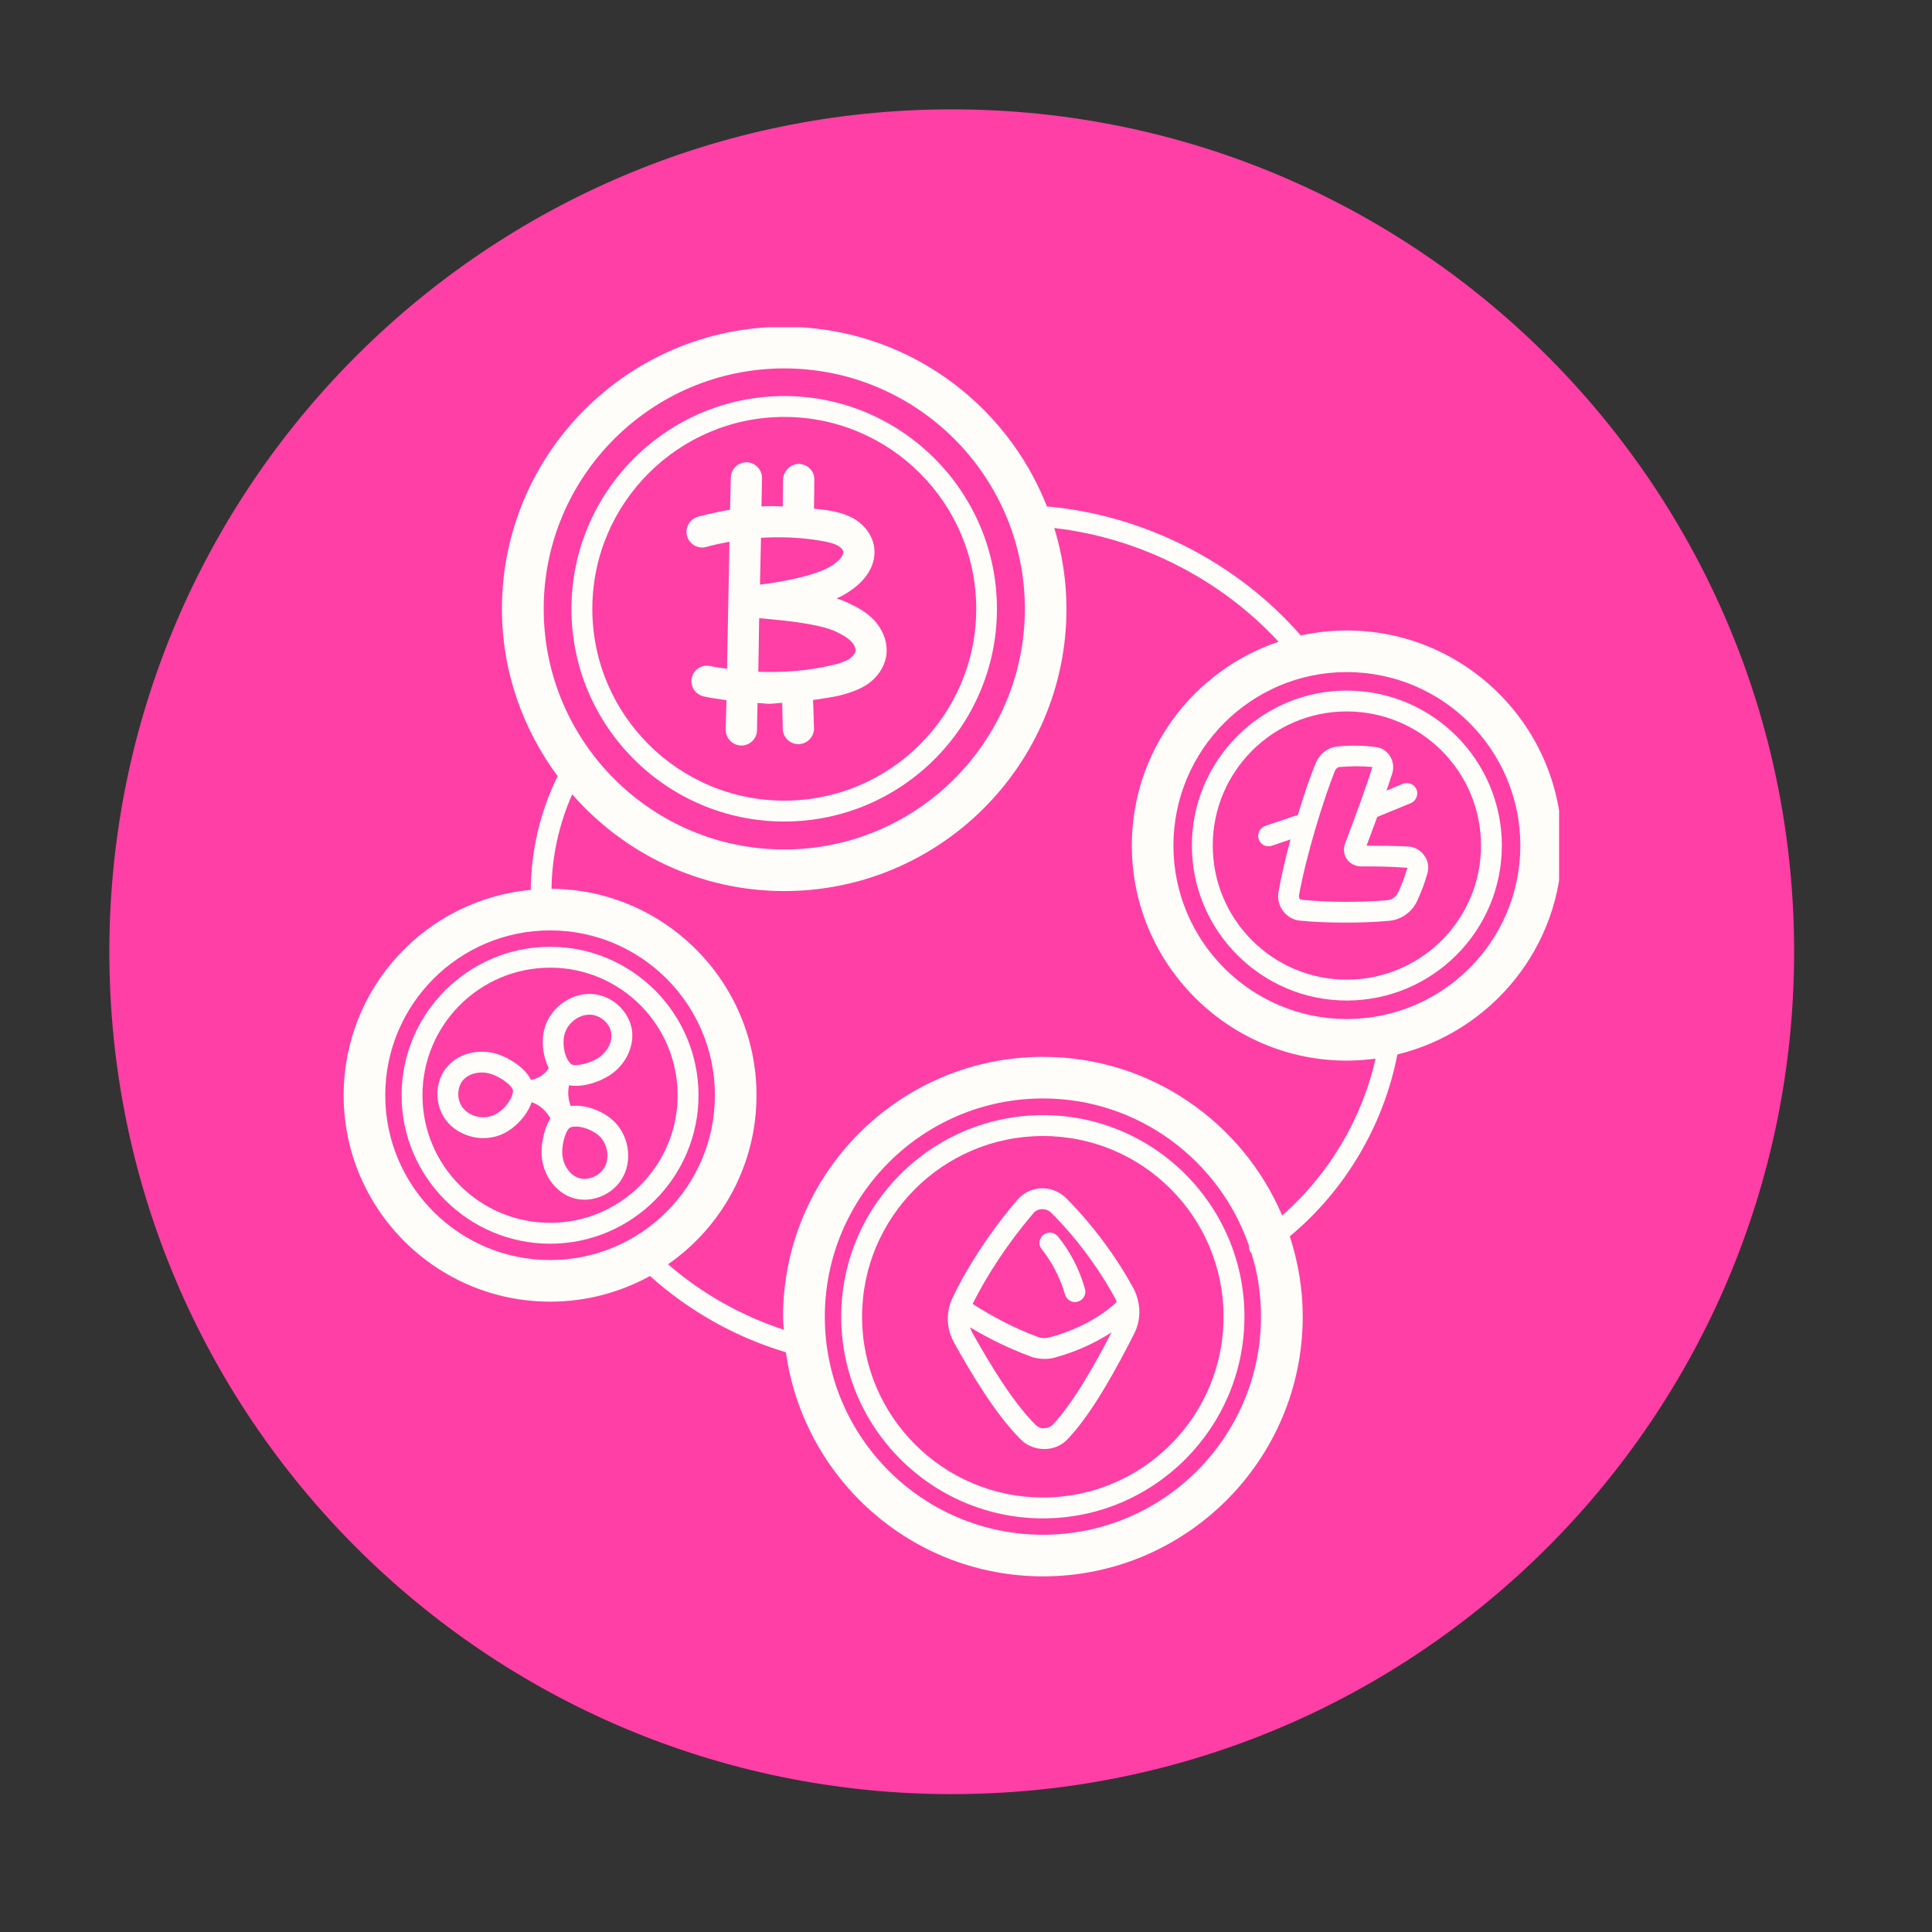 <svg xmlns="http://www.w3.org/2000/svg" xmlns:xlink="http://www.w3.org/1999/xlink" width="67" zoomAndPan="magnify" viewBox="0 0 50.25 50.25" height="67" preserveAspectRatio="xMidYMid meet" version="1.0"><rect x="0" y="0" width="50.25" height="50.25" fill="#333333" stroke="none"/><defs><clipPath id="709cc2acda"><path d="M 2.844 2.844 L 46.664 2.844 L 46.664 46.664 L 2.844 46.664 Z M 2.844 2.844 " clip-rule="nonzero"/></clipPath><clipPath id="dc69292584"><path d="M 24.754 2.844 C 12.656 2.844 2.844 12.656 2.844 24.754 C 2.844 36.855 12.656 46.664 24.754 46.664 C 36.855 46.664 46.664 36.855 46.664 24.754 C 46.664 12.656 36.855 2.844 24.754 2.844 Z M 24.754 2.844 " clip-rule="nonzero"/></clipPath><clipPath id="0b428a44a8"><path d="M 8.773 8.512 L 40.551 8.512 L 40.551 41 L 8.773 41 Z M 8.773 8.512 " clip-rule="nonzero"/></clipPath></defs><g clip-path="url(#709cc2acda)"><g clip-path="url(#dc69292584)"><path fill="#ff3fa6" d="M 2.844 2.844 L 46.664 2.844 L 46.664 46.664 L 2.844 46.664 Z M 2.844 2.844 " fill-opacity="1" fill-rule="nonzero"/></g></g><path fill="#fffdfa" d="M 22.086 17.141 C 21.973 17.211 21.824 17.258 21.641 17.301 C 21.016 17.449 20.363 17.496 19.723 17.473 L 19.746 16.078 C 19.801 16.082 19.855 16.09 19.918 16.094 C 20.434 16.141 21.309 16.227 21.738 16.426 C 21.879 16.496 22.043 16.578 22.145 16.691 C 22.219 16.766 22.258 16.863 22.25 16.934 C 22.238 17.004 22.172 17.082 22.086 17.141 Z M 19.793 13.988 C 20.324 13.957 20.855 13.977 21.379 14.07 C 21.516 14.098 21.68 14.125 21.793 14.195 C 21.871 14.234 21.922 14.297 21.934 14.348 C 21.949 14.449 21.805 14.617 21.582 14.742 C 21.211 14.961 20.422 15.125 19.766 15.207 Z M 22.742 16.137 C 22.539 15.922 22.297 15.793 22.086 15.695 C 21.984 15.645 21.875 15.602 21.758 15.566 C 21.844 15.527 21.922 15.488 21.992 15.445 C 22.539 15.121 22.805 14.676 22.734 14.215 C 22.688 13.926 22.492 13.652 22.199 13.484 C 21.977 13.363 21.738 13.305 21.516 13.27 C 21.406 13.254 21.285 13.246 21.172 13.23 L 21.18 12.48 C 21.188 12.254 21.008 12.074 20.781 12.066 C 20.566 12.066 20.375 12.246 20.367 12.469 L 20.359 13.172 C 20.176 13.164 19.992 13.16 19.805 13.172 L 19.82 12.441 C 19.824 12.215 19.645 12.031 19.422 12.023 C 19.188 12.023 19.012 12.203 19.008 12.426 L 18.988 13.258 C 18.707 13.305 18.426 13.367 18.152 13.441 C 17.934 13.5 17.809 13.73 17.871 13.945 C 17.93 14.156 18.152 14.285 18.367 14.227 C 18.566 14.168 18.773 14.129 18.973 14.09 L 18.91 17.395 C 18.762 17.371 18.617 17.355 18.473 17.324 C 18.254 17.277 18.035 17.414 17.992 17.633 C 17.945 17.848 18.082 18.066 18.305 18.113 C 18.496 18.156 18.699 18.184 18.895 18.211 L 18.875 18.977 C 18.875 19.203 19.055 19.387 19.277 19.391 L 19.281 19.391 C 19.504 19.391 19.688 19.211 19.688 18.992 L 19.703 18.285 C 19.805 18.285 19.902 18.305 20.008 18.305 C 20.113 18.305 20.23 18.285 20.344 18.281 L 20.359 18.957 C 20.363 19.18 20.543 19.355 20.766 19.355 L 20.77 19.355 C 21 19.348 21.176 19.164 21.172 18.938 L 21.148 18.207 C 21.379 18.172 21.605 18.141 21.824 18.094 C 22.059 18.031 22.301 17.961 22.527 17.82 C 22.812 17.637 23.004 17.355 23.051 17.059 C 23.098 16.738 22.984 16.406 22.742 16.137 " fill-opacity="1" fill-rule="nonzero"/><path fill="#fffdfa" d="M 20.398 20.824 C 17.648 20.824 15.406 18.59 15.406 15.836 C 15.406 13.086 17.648 10.844 20.398 10.844 C 23.152 10.844 25.391 13.086 25.391 15.836 C 25.391 18.59 23.152 20.824 20.398 20.824 Z M 20.398 10.301 C 17.344 10.301 14.863 12.789 14.863 15.836 C 14.863 18.887 17.344 21.367 20.398 21.367 C 23.449 21.367 25.93 18.887 25.93 15.836 C 25.93 12.789 23.449 10.301 20.398 10.301 " fill-opacity="1" fill-rule="nonzero"/><g clip-path="url(#0b428a44a8)"><path fill="#fffdfa" d="M 35.027 26.504 C 32.543 26.504 30.52 24.48 30.52 21.992 C 30.52 19.504 32.543 17.48 35.027 17.48 C 37.52 17.48 39.543 19.504 39.543 21.992 C 39.543 24.48 37.52 26.504 35.027 26.504 Z M 33.348 31.613 C 32.316 29.188 29.918 27.488 27.129 27.488 C 23.402 27.488 20.367 30.52 20.367 34.246 C 20.367 34.359 20.383 34.473 20.387 34.586 C 19.281 34.223 18.254 33.645 17.375 32.883 C 18.77 31.914 19.676 30.305 19.676 28.488 C 19.676 25.535 17.285 23.137 14.344 23.117 C 14.355 22.277 14.539 21.434 14.883 20.66 C 16.223 22.195 18.199 23.176 20.398 23.176 C 24.445 23.176 27.738 19.887 27.738 15.836 C 27.738 15.105 27.625 14.398 27.422 13.734 C 29.637 13.988 31.742 15.055 33.254 16.691 C 31.039 17.438 29.438 19.527 29.438 21.992 C 29.438 25.074 31.945 27.586 35.027 27.586 C 35.285 27.586 35.531 27.566 35.777 27.535 C 35.426 29.102 34.559 30.555 33.348 31.613 Z M 27.129 39.918 C 23.996 39.918 21.453 37.375 21.453 34.246 C 21.453 31.117 23.996 28.57 27.129 28.57 C 29.605 28.57 31.715 30.176 32.484 32.398 C 32.48 32.457 32.488 32.512 32.523 32.566 C 32.535 32.578 32.543 32.582 32.547 32.59 C 32.715 33.113 32.797 33.672 32.797 34.246 C 32.797 37.375 30.254 39.918 27.129 39.918 Z M 14.309 32.773 C 11.941 32.773 10.02 30.852 10.02 28.488 C 10.02 26.121 11.941 24.199 14.309 24.199 C 16.672 24.199 18.594 26.121 18.594 28.488 C 18.594 30.852 16.672 32.773 14.309 32.773 Z M 14.141 15.836 C 14.141 12.387 16.949 9.582 20.398 9.582 C 23.844 9.582 26.656 12.387 26.656 15.836 C 26.656 19.289 23.844 22.094 20.398 22.094 C 16.949 22.094 14.141 19.289 14.141 15.836 Z M 35.027 16.398 C 34.617 16.398 34.219 16.445 33.832 16.527 C 32.168 14.621 29.75 13.395 27.23 13.172 C 26.156 10.438 23.504 8.5 20.398 8.5 C 16.352 8.5 13.055 11.789 13.055 15.836 C 13.055 17.465 13.598 18.965 14.504 20.188 C 14.051 21.102 13.812 22.125 13.805 23.145 C 11.074 23.398 8.938 25.691 8.938 28.488 C 8.938 31.449 11.348 33.855 14.309 33.855 C 15.25 33.855 16.133 33.613 16.906 33.188 C 17.918 34.098 19.129 34.781 20.441 35.172 C 20.895 38.457 23.715 41 27.129 41 C 30.852 41 33.883 37.969 33.883 34.246 C 33.883 33.516 33.762 32.816 33.547 32.156 C 34.984 30.965 35.992 29.262 36.344 27.426 C 38.797 26.828 40.625 24.625 40.625 21.992 C 40.625 18.902 38.113 16.398 35.027 16.398 " fill-opacity="1" fill-rule="nonzero"/></g><path fill="#fffdfa" d="M 35.027 25.48 C 33.105 25.48 31.543 23.918 31.543 21.992 C 31.543 20.066 33.105 18.504 35.027 18.504 C 36.957 18.504 38.52 20.066 38.52 21.992 C 38.52 23.918 36.957 25.48 35.027 25.48 Z M 35.027 17.961 C 32.812 17.961 31 19.77 31 21.992 C 31 24.215 32.812 26.023 35.027 26.023 C 37.254 26.023 39.062 24.215 39.062 21.992 C 39.062 19.77 37.254 17.961 35.027 17.961 " fill-opacity="1" fill-rule="nonzero"/><path fill="#fffdfa" d="M 14.309 31.805 C 12.477 31.805 10.988 30.316 10.988 28.488 C 10.988 26.656 12.477 25.168 14.309 25.168 C 16.137 25.168 17.625 26.656 17.625 28.488 C 17.625 30.316 16.137 31.805 14.309 31.805 Z M 14.309 24.625 C 12.18 24.625 10.445 26.359 10.445 28.488 C 10.445 30.613 12.18 32.348 14.309 32.348 C 16.438 32.348 18.168 30.613 18.168 28.488 C 18.168 26.359 16.438 24.625 14.309 24.625 " fill-opacity="1" fill-rule="nonzero"/><path fill="#fffdfa" d="M 27.129 38.949 C 24.531 38.949 22.422 36.84 22.422 34.246 C 22.422 31.652 24.531 29.547 27.129 29.547 C 29.719 29.547 31.824 31.652 31.824 34.246 C 31.824 36.84 29.719 38.949 27.129 38.949 Z M 27.129 29.004 C 24.234 29.004 21.879 31.355 21.879 34.246 C 21.879 37.137 24.234 39.492 27.129 39.492 C 30.016 39.492 32.367 37.137 32.367 34.246 C 32.367 31.355 30.016 29.004 27.129 29.004 " fill-opacity="1" fill-rule="nonzero"/><path fill="#fffdfa" d="M 15.715 30.375 C 15.578 30.602 15.266 30.723 15.027 30.629 C 14.805 30.543 14.641 30.289 14.625 30.008 C 14.609 29.727 14.73 29.352 14.844 29.32 C 14.887 29.305 14.93 29.301 14.98 29.301 C 15.211 29.301 15.496 29.438 15.629 29.59 C 15.816 29.809 15.855 30.145 15.715 30.375 Z M 14.699 26.852 C 14.793 26.586 15.066 26.391 15.328 26.391 C 15.328 26.391 15.336 26.391 15.34 26.391 C 15.609 26.395 15.867 26.617 15.898 26.871 C 15.934 27.105 15.789 27.371 15.551 27.523 C 15.309 27.676 14.922 27.75 14.844 27.668 C 14.66 27.484 14.613 27.078 14.699 26.852 Z M 12.812 29.016 C 12.812 29.016 12.812 29.016 12.809 29.016 C 12.543 29.121 12.211 29.031 12.043 28.82 C 11.875 28.617 11.879 28.277 12.051 28.086 C 12.164 27.961 12.344 27.895 12.531 27.895 C 12.613 27.895 12.691 27.906 12.77 27.934 C 13.039 28.016 13.348 28.258 13.344 28.379 C 13.324 28.609 13.062 28.926 12.812 29.016 Z M 14.844 28.766 C 14.777 28.598 14.762 28.406 14.801 28.227 C 14.859 28.238 14.918 28.242 14.984 28.242 C 15.293 28.242 15.629 28.113 15.84 27.977 C 16.258 27.719 16.496 27.238 16.438 26.797 C 16.363 26.285 15.895 25.863 15.355 25.852 C 14.855 25.84 14.367 26.18 14.188 26.668 C 14.141 26.797 14.117 26.945 14.117 27.102 C 14.117 27.332 14.168 27.57 14.273 27.781 C 14.168 27.945 13.992 28.059 13.809 28.086 C 13.648 27.754 13.23 27.512 12.934 27.414 C 12.461 27.27 11.945 27.391 11.648 27.727 C 11.297 28.113 11.285 28.746 11.621 29.164 C 11.848 29.441 12.211 29.602 12.574 29.602 C 12.719 29.602 12.863 29.574 12.996 29.527 C 13.332 29.402 13.691 29.062 13.828 28.668 C 14.031 28.734 14.215 28.895 14.316 29.094 C 14.117 29.402 14.074 29.844 14.086 30.035 C 14.113 30.527 14.41 30.965 14.828 31.133 C 14.945 31.18 15.074 31.203 15.203 31.203 C 15.59 31.203 15.977 30.996 16.18 30.652 C 16.438 30.223 16.375 29.629 16.039 29.238 C 15.785 28.945 15.293 28.715 14.844 28.766 " fill-opacity="1" fill-rule="nonzero"/><path fill="#fffdfa" d="M 27.293 34.785 C 27.191 34.812 27.078 34.809 26.977 34.766 C 26.387 34.547 25.828 34.254 25.297 33.914 C 25.672 33.16 26.238 32.301 26.879 31.555 C 26.93 31.488 27.012 31.453 27.105 31.449 C 27.105 31.449 27.109 31.449 27.113 31.449 C 27.195 31.449 27.277 31.48 27.336 31.539 C 27.961 32.156 28.57 32.969 29.004 33.77 C 29.023 33.801 29.031 33.836 29.043 33.867 C 28.602 34.273 28.004 34.594 27.293 34.785 Z M 27.387 37.051 C 27.324 37.109 27.25 37.145 27.164 37.145 C 27.09 37.168 26.992 37.113 26.926 37.051 C 26.316 36.434 25.73 35.449 25.285 34.656 C 25.266 34.613 25.246 34.566 25.23 34.523 C 25.723 34.816 26.242 35.074 26.785 35.273 C 26.902 35.324 27.035 35.344 27.164 35.344 C 27.258 35.344 27.348 35.336 27.438 35.309 C 27.992 35.156 28.488 34.93 28.91 34.652 C 28.504 35.438 27.941 36.453 27.387 37.051 Z M 29.48 33.508 C 29.023 32.664 28.375 31.805 27.715 31.148 C 27.547 30.988 27.316 30.898 27.078 30.906 C 26.844 30.918 26.617 31.023 26.465 31.203 C 25.777 32.004 25.168 32.93 24.777 33.75 C 24.598 34.121 24.613 34.559 24.812 34.918 C 25.27 35.738 25.883 36.77 26.543 37.434 C 26.703 37.598 26.926 37.688 27.16 37.688 C 27.164 37.688 27.168 37.688 27.168 37.688 C 27.406 37.688 27.625 37.59 27.781 37.418 C 28.426 36.73 29.035 35.598 29.496 34.695 C 29.688 34.32 29.676 33.883 29.48 33.508 " fill-opacity="1" fill-rule="nonzero"/><path fill="#fffdfa" d="M 36.363 23.215 C 36.305 23.328 36.203 23.402 36.086 23.414 C 35.348 23.473 34.559 23.473 33.859 23.402 C 33.832 23.402 33.812 23.387 33.801 23.371 C 33.797 23.359 33.781 23.332 33.785 23.293 C 33.969 22.262 34.418 20.809 34.719 20.051 C 34.746 19.992 34.789 19.953 34.848 19.949 C 34.996 19.938 35.137 19.93 35.273 19.93 C 35.422 19.93 35.559 19.938 35.695 19.949 C 35.52 20.512 35.207 21.352 34.98 21.953 C 34.934 22.09 34.953 22.238 35.035 22.352 C 35.117 22.473 35.277 22.535 35.391 22.535 C 35.75 22.531 36.172 22.539 36.605 22.57 C 36.52 22.852 36.48 22.961 36.363 23.215 Z M 37.043 22.25 C 36.945 22.109 36.789 22.023 36.613 22.016 C 36.246 22 35.863 21.996 35.543 21.996 C 35.629 21.762 35.727 21.504 35.82 21.25 C 35.828 21.242 35.832 21.242 35.836 21.242 L 36.699 20.887 C 36.832 20.832 36.895 20.668 36.844 20.535 C 36.781 20.391 36.625 20.332 36.484 20.387 L 36.062 20.562 C 36.117 20.402 36.168 20.254 36.211 20.117 C 36.258 19.965 36.238 19.797 36.148 19.66 C 36.066 19.531 35.934 19.445 35.777 19.43 C 35.469 19.387 35.148 19.383 34.805 19.414 C 34.543 19.434 34.32 19.602 34.223 19.848 C 34.074 20.199 33.91 20.684 33.754 21.203 C 33.734 21.211 33.723 21.211 33.707 21.211 L 32.91 21.48 C 32.766 21.531 32.691 21.688 32.738 21.828 C 32.777 21.941 32.879 22.012 32.992 22.012 C 33.02 22.012 33.055 22.008 33.082 21.996 L 33.566 21.832 C 33.438 22.305 33.324 22.781 33.254 23.195 C 33.223 23.375 33.262 23.555 33.375 23.699 C 33.477 23.836 33.637 23.93 33.812 23.945 C 34.191 23.984 34.59 23.996 34.996 23.996 C 35.375 23.996 35.762 23.984 36.133 23.949 C 36.441 23.922 36.719 23.727 36.855 23.441 C 36.988 23.148 37.039 23.008 37.125 22.719 C 37.172 22.559 37.145 22.383 37.043 22.25 " fill-opacity="1" fill-rule="nonzero"/><path fill="#fffdfa" d="M 28.035 33.855 C 28.008 33.863 27.984 33.867 27.961 33.867 C 27.84 33.867 27.73 33.785 27.699 33.664 C 27.578 33.246 27.371 32.84 27.098 32.496 C 27 32.383 27.023 32.211 27.137 32.117 C 27.258 32.027 27.422 32.043 27.52 32.164 C 27.84 32.555 28.078 33.027 28.219 33.52 C 28.262 33.664 28.176 33.812 28.035 33.855 " fill-opacity="1" fill-rule="nonzero"/></svg>